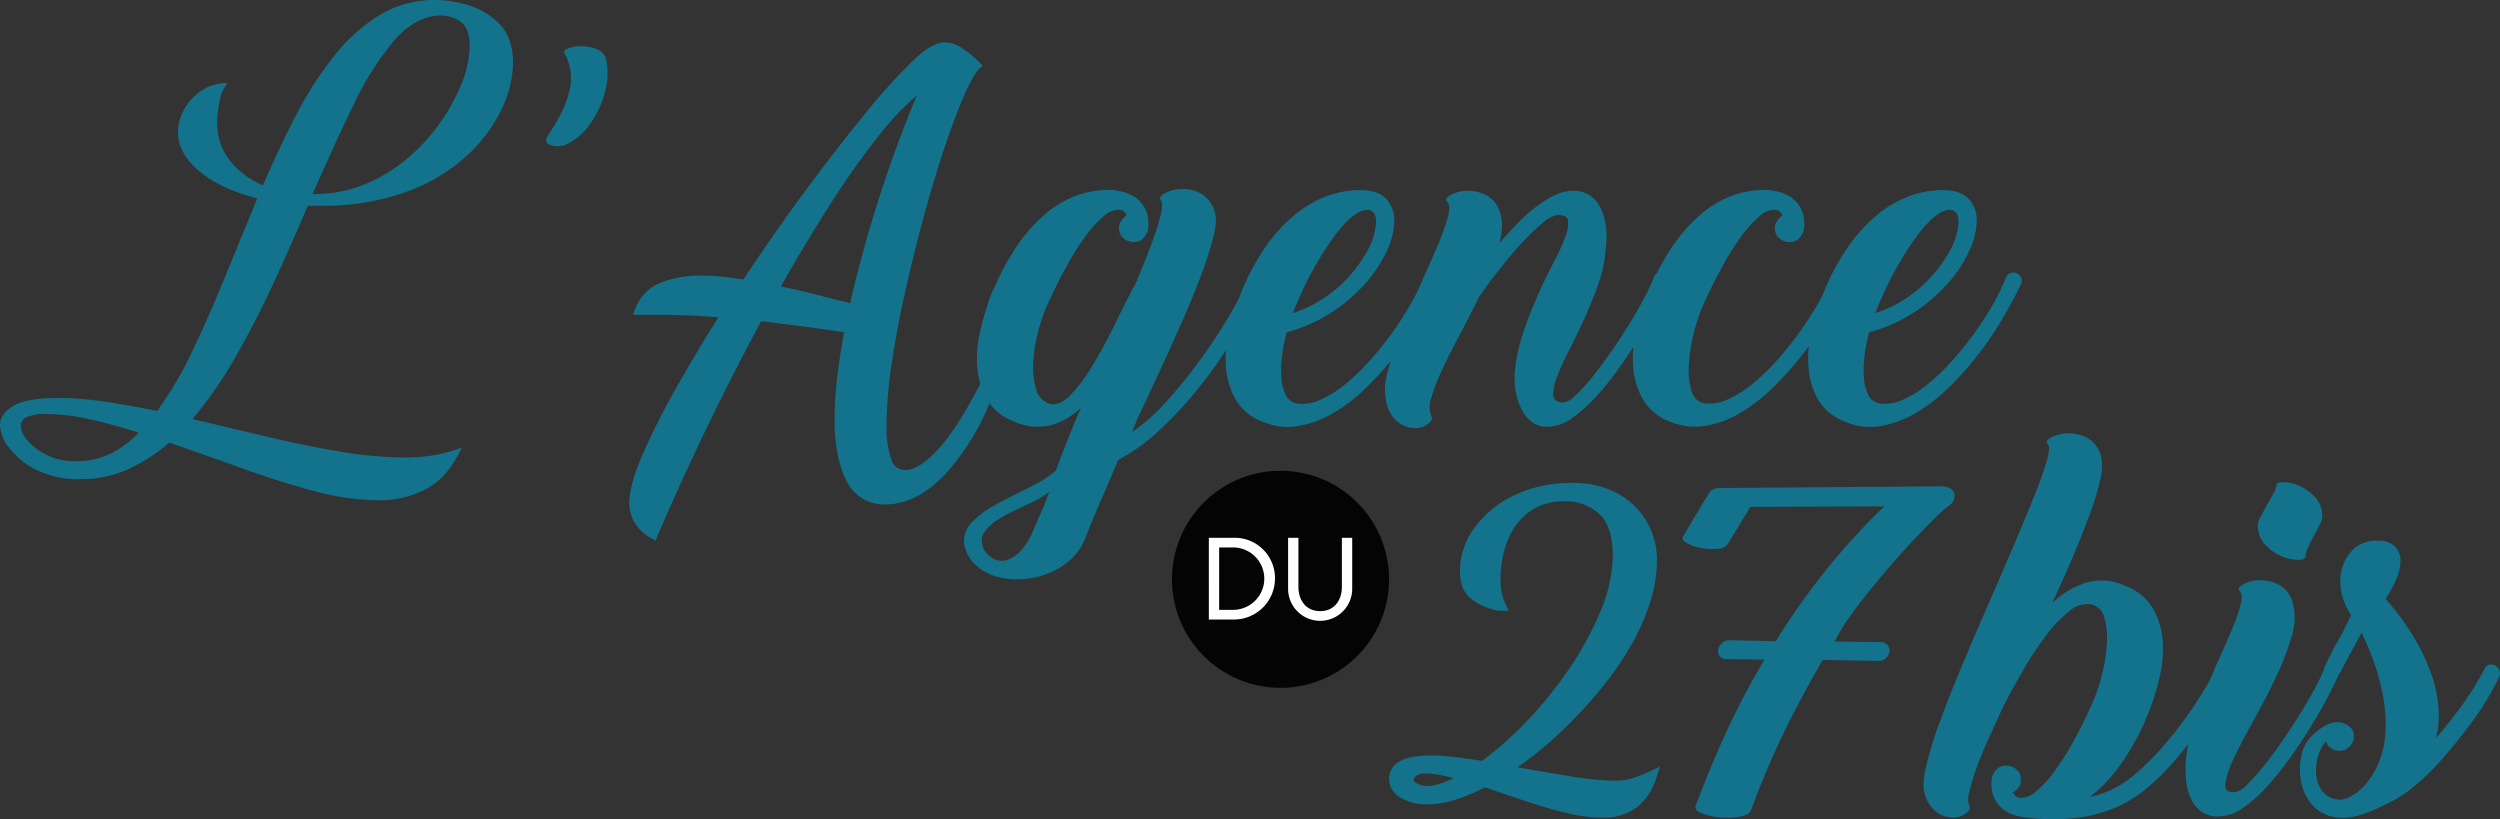 <svg xmlns="http://www.w3.org/2000/svg" width="544.342" height="178.366"><rect width="100%" height="100%" fill="#333333" stroke="none"/><path data-name="Tracé 41" d="M439.383 59.656a1.7 1.7 0 0 0-1.6-.205 1.864 1.864 0 0 0-1.083 1.134 42.482 42.482 0 0 1-2.837 5.83 72.433 72.433 0 0 1-9.079 12.433 45.631 45.631 0 0 1-5.365 5.055 22.552 22.552 0 0 1-5.365 3.25 8.7 8.7 0 0 1-4.9.67 3.256 3.256 0 0 1-2.322-1.754 9.537 9.537 0 0 1-.98-3.611 22.775 22.775 0 0 1 .1-4.8 37.163 37.163 0 0 1 1.032-5.313 33.437 33.437 0 0 0 9.7-4.282 36.094 36.094 0 0 0 7.376-6.294 28.991 28.991 0 0 0 4.694-7.067 16.07 16.07 0 0 0 1.652-6.6 6.66 6.66 0 0 0-1.806-4.849q-1.807-1.858-5.622-1.858a20.88 20.88 0 0 0-7.327 1.342 24.666 24.666 0 0 0-7.015 4.126 34.878 34.878 0 0 0-6.448 7.171 51.418 51.418 0 0 0-5.289 10.1q-.556 1.087-1.215 2.235a72.429 72.429 0 0 1-9.079 12.433 45.588 45.588 0 0 1-5.365 5.056 22.573 22.573 0 0 1-5.365 3.249 8.684 8.684 0 0 1-4.9.671 3.568 3.568 0 0 1-2.683-2.734 16.011 16.011 0 0 1-.566-5.52 36.3 36.3 0 0 1 1.031-6.81 38.1 38.1 0 0 1 2.218-6.6q2.168-4.746 4.334-8.615a55.187 55.187 0 0 1 4.178-6.5 22.938 22.938 0 0 1 3.766-4.024 4.772 4.772 0 0 1 3.2-1.29 1.731 1.731 0 0 1 1.651 1.238 4.518 4.518 0 0 0-1.187 1.238 2.811 2.811 0 0 0-.464 1.547 2.693 2.693 0 0 0 .98 2.168 3.355 3.355 0 0 0 2.219.825 2.746 2.746 0 0 0 2.27-1.032 4.1 4.1 0 0 0 .929-2.992 6.686 6.686 0 0 0-.827-3.457 7 7 0 0 0-2.015-2.22 8.013 8.013 0 0 0-2.579-1.186 15.8 15.8 0 0 0-2.631-.465 20.674 20.674 0 0 0-7.326 1.135 22.333 22.333 0 0 0-7.016 4.076 35.042 35.042 0 0 0-6.449 7.326 47.962 47.962 0 0 0-3.3 5.727 1.659 1.659 0 0 0-.681.88 35.349 35.349 0 0 1-2.063 4.489q-1.445 2.733-3.3 5.726t-3.972 6.035q-2.116 3.043-4.076 5.469a35.144 35.144 0 0 1-3.612 3.92 4.644 4.644 0 0 1-2.578 1.495q-2.065 0-2.22-1.494a9.252 9.252 0 0 1 .775-3.968 58.6 58.6 0 0 1 2.631-5.824q1.7-3.35 3.4-7.059t3.045-7.576a27.5 27.5 0 0 0 1.548-7.37q.722-5.669-1.238-9.276a6.2 6.2 0 0 0-5.983-3.5 8.879 8.879 0 0 0-3.819.93 23.67 23.67 0 0 0-4.024 2.482 35.452 35.452 0 0 0-4.076 3.614q-2.012 2.066-3.971 4.334a20.42 20.42 0 0 0 .514-3.354 8.184 8.184 0 0 0-.308-2.94 6.219 6.219 0 0 0-3.1-4.134 8.865 8.865 0 0 0-4.282-.931 7.512 7.512 0 0 0-3.508.931q-1.394.827-.671 1.446.825.829 0 3.719a56.988 56.988 0 0 1-2.579 6.914q-1.145 2.626-2.466 5.583a2.177 2.177 0 0 0-.221.436c-.064.168-.132.337-.2.508q-.5 1.125-1.033 2.3l-.066.149q-.682 1.387-1.537 2.878a72.5 72.5 0 0 1-9.08 12.433 45.685 45.685 0 0 1-5.365 5.055 22.566 22.566 0 0 1-5.365 3.25 8.7 8.7 0 0 1-4.9.67 3.256 3.256 0 0 1-2.322-1.754 9.536 9.536 0 0 1-.98-3.611 22.73 22.73 0 0 1 .1-4.8 37.053 37.053 0 0 1 1.032-5.313 33.433 33.433 0 0 0 9.7-4.282 36.079 36.079 0 0 0 7.377-6.294 28.991 28.991 0 0 0 4.701-7.079 16.068 16.068 0 0 0 1.651-6.6 6.66 6.66 0 0 0-1.806-4.849q-1.807-1.858-5.623-1.858a20.879 20.879 0 0 0-7.326 1.342 24.666 24.666 0 0 0-7.015 4.126 34.878 34.878 0 0 0-6.448 7.171 52.266 52.266 0 0 0-5.52 10.677l-.123.317q-.761 1.45-1.741 3.148-2.682 4.643-6.19 9.544a109.983 109.983 0 0 1-7.532 9.388 41.992 41.992 0 0 1-7.737 6.964 44.669 44.669 0 0 1 2.061-4.849q1.651-3.507 3.818-8.2t4.54-10.008q2.372-5.314 4.23-10.163a88.551 88.551 0 0 0 2.89-8.717q1.031-3.869.516-5.623a6.724 6.724 0 0 0-3.045-4.334 8.127 8.127 0 0 0-4.281-1.032 7.965 7.965 0 0 0-3.61.928q-1.446.825-.929 1.444.825 1.135-.67 5.778t-4.282 11.246a.593.593 0 0 0-.1.413q-2.064 3.818-4.488 8.821t-5 9.339a36.987 36.987 0 0 1-5.158 6.964q-2.579 2.631-4.85 1.7a4.433 4.433 0 0 1-2.579-3.1 17.054 17.054 0 0 1-.62-5.52 30.919 30.919 0 0 1 .981-6.6 39.359 39.359 0 0 1 2.217-6.448q2.168-4.746 4.334-8.615a55.278 55.278 0 0 1 4.178-6.5 22.938 22.938 0 0 1 3.767-4.024 4.771 4.771 0 0 1 3.2-1.29 1.731 1.731 0 0 1 1.652 1.238 4.51 4.51 0 0 0-1.188 1.238 2.811 2.811 0 0 0-.464 1.547 2.693 2.693 0 0 0 .98 2.168 3.355 3.355 0 0 0 2.219.825 2.745 2.745 0 0 0 2.27-1.032 4.1 4.1 0 0 0 .929-2.992 6.686 6.686 0 0 0-.827-3.457A7 7 0 0 0 247.2 43a8.027 8.027 0 0 0-2.579-1.186 15.817 15.817 0 0 0-2.631-.465 20.683 20.683 0 0 0-7.326 1.135 22.312 22.312 0 0 0-7.015 4.076 35 35 0 0 0-6.448 7.326 51.777 51.777 0 0 0-4.566 8.47 21.467 21.467 0 0 0-1.664 4.245 54.845 54.845 0 0 0-1.561 5.547 25.8 25.8 0 0 0-.618 7.841 17.38 17.38 0 0 0 .667 3.567c-3.324 6.444-6.429 11.258-9.224 14.31-2.722 2.97-5.133 4.477-7.163 4.477a3.04 3.04 0 0 1-2.981-2.246 20.745 20.745 0 0 1-1.06-7.467 93.64 93.64 0 0 1 1.113-13.333c.738-5.048 1.755-10.463 3.022-16.095s2.657-11.226 4.145-16.648 3.009-10.453 4.537-14.991 2.978-8.343 4.323-11.333c1.619-3.606 2.592-4.87 3.122-5.295l.732-.586-.663-.663a23.088 23.088 0 0 0-3.906-3.217 7.055 7.055 0 0 0-3.678-1.25c-1.912 0-4.173 1.284-6.909 3.925A125.228 125.228 0 0 0 188.572 24.5c-4.094 4.975-8.541 10.711-13.217 17.049a478.631 478.631 0 0 0-13.51 19.306 109.437 109.437 0 0 0-4.386-.582 43.011 43.011 0 0 0-4.709-.269 23.271 23.271 0 0 0-8.964 1.582 9.825 9.825 0 0 0-5.539 5.818l-.432 1.137h5.834c1.639 0 3.57.043 5.9.131 1.944.076 4.255.215 6.887.416a351.703 351.703 0 0 0-9.367 15.679 154.062 154.062 0 0 0-7.295 14.524c-1.864 4.37-2.771 7.756-2.771 10.354a9.494 9.494 0 0 0 .855 3.553 9.033 9.033 0 0 0 4.041 4.029l.824.487.376-.88a559.22 559.22 0 0 1 10.865-23.838 586.08 586.08 0 0 1 11.778-23.069c2.485.32 5.219.664 8.336 1.048 2.912.359 6.183.822 9.732 1.378-.626 3.3-1.128 6.533-1.494 9.628a80.223 80.223 0 0 0-.6 9.331c0 5.476.851 9.93 2.53 13.239a9.018 9.018 0 0 0 8.6 5.274c4.622 0 9.113-2.355 13.349-7a51.885 51.885 0 0 0 9.253-15.019 11.737 11.737 0 0 0 5.389 4 12.5 12.5 0 0 0 8 .775 15.221 15.221 0 0 0 6.552-3.871q-1.652 3.819-3.044 7.327t-2.425 6.4a21.725 21.725 0 0 1-4.178 2.837q-2.426 1.288-4.953 2.527t-4.85 2.579a19.013 19.013 0 0 0-3.972 2.992 6.577 6.577 0 0 0-1.806 2.735 5.945 5.945 0 0 0-.258 2.217 8.2 8.2 0 0 0 2.425 4.592 11.088 11.088 0 0 0 4.488 2.579 16.382 16.382 0 0 0 5.572.618 18.488 18.488 0 0 0 5.777-1.238 16.086 16.086 0 0 0 5-3.095 11.933 11.933 0 0 0 3.251-4.9q.411-1.033 1.289-3.2t1.961-4.644q1.083-2.478 2.115-4.9t1.65-3.972a41.554 41.554 0 0 0 9.08-6.551 82.877 82.877 0 0 0 8.872-9.647q2.951-3.743 5.576-7.712a24.434 24.434 0 0 0 0 3.835 16.48 16.48 0 0 0 2.116 6.964 11.386 11.386 0 0 0 5.933 4.8 13.59 13.59 0 0 0 7.532.929 22.529 22.529 0 0 0 7.48-2.683 35.471 35.471 0 0 0 7.067-5.313 67 67 0 0 0 5.675-6.154q-.405 1.414-.718 2.766a12.268 12.268 0 0 0-.1 6.5 7.174 7.174 0 0 0 2.734 4.23 6.231 6.231 0 0 0 3.508 1.084 4.516 4.516 0 0 0 2.786-.928q1.083-.877.67-1.7a5.81 5.81 0 0 1 .051-4.127 42.817 42.817 0 0 1 2.424-6.191q1.651-3.507 3.767-7.48t4.076-8q1.958-2.889 4.436-6.037t4.9-5.777a46.434 46.434 0 0 1 4.488-4.334 6.989 6.989 0 0 1 3.2-1.806q2.168-.1 2.425 1.133a7.114 7.114 0 0 1-.568 3.556 43.491 43.491 0 0 1-2.476 5.464q-1.651 3.144-3.352 6.906t-3.147 7.885a39.677 39.677 0 0 0-1.96 8.348 16.46 16.46 0 0 0 .052 4.689 14.14 14.14 0 0 0 1.289 4.175 8.128 8.128 0 0 0 2.374 2.938 5.213 5.213 0 0 0 3.509.978 9.109 9.109 0 0 0 5.158-1.86 31.732 31.732 0 0 0 5.314-4.751 65.9 65.9 0 0 0 5.106-6.4q1.546-2.191 2.952-4.362a24.162 24.162 0 0 0-.058 4.46 16.835 16.835 0 0 0 2.115 6.964 11.312 11.312 0 0 0 5.933 4.849 13.734 13.734 0 0 0 7.584.929 21.933 21.933 0 0 0 7.53-2.733 36.484 36.484 0 0 0 7.119-5.467 71.148 71.148 0 0 0 6.448-7.171q.786-1 1.531-2.023a24.748 24.748 0 0 0-.085 4.749 16.491 16.491 0 0 0 2.115 6.964 11.389 11.389 0 0 0 5.933 4.8 13.592 13.592 0 0 0 7.532.929 22.538 22.538 0 0 0 7.48-2.683 35.509 35.509 0 0 0 7.067-5.313 67.649 67.649 0 0 0 6.448-7.12 74.382 74.382 0 0 0 5.469-7.944q2.423-4.076 4.178-7.79a1.663 1.663 0 0 0-.616-2.275Zm-30.231 6.467a73.3 73.3 0 0 1 8.46-15.063q4.23-5.468 7.016-5.366 1.858.105 1.806 2.787a14.574 14.574 0 0 1-2.012 6.345 29.99 29.99 0 0 1-5.933 7.429 27.943 27.943 0 0 1-10.161 5.931 21.088 21.088 0 0 1 .824-2.063Zm-126.815 0a73.264 73.264 0 0 1 8.46-15.063q4.229-5.468 7.016-5.366 1.858.105 1.806 2.787a14.567 14.567 0 0 1-2.013 6.345 29.988 29.988 0 0 1-5.933 7.429 27.943 27.943 0 0 1-10.161 5.931 20.92 20.92 0 0 1 .823-2.063ZM199.605 20.8c-1.409 3.381-2.9 7.2-4.445 11.389a275.02 275.02 0 0 0-5.623 17 283.519 283.519 0 0 0-4.438 16.825c-2.132-.533-4.523-1.137-7.279-1.837a206.43 206.43 0 0 0-7.812-1.816c3.906-6.859 7.786-13.271 11.542-19.072a160.94 160.94 0 0 1 11.217-15.482 53.023 53.023 0 0 1 6.838-7.007Zm27.063 90.808q-.879 1.959-1.5 3.4a15.471 15.471 0 0 1-2.888 4.9 7.09 7.09 0 0 1-2.993 2.012 3.819 3.819 0 0 1-2.631-.1 5.009 5.009 0 0 1-1.96-1.5 4.432 4.432 0 0 1-.929-2.218 3.149 3.149 0 0 1 .568-2.269 10.563 10.563 0 0 1 2.94-2.682 35.873 35.873 0 0 1 3.767-2.065l3.92-1.856a17.81 17.81 0 0 0 3.509-2.168q-.926 2.589-1.803 4.551Z" fill="#13738c"/><path data-name="Tracé 42" d="M130.208 10.839a8.915 8.915 0 0 0-6.346-.361q-1.289.464-.979 1.084a11.209 11.209 0 0 1 1.288 7.274 21.946 21.946 0 0 1-2.063 5.985 42.47 42.47 0 0 1-2.579 4.333q-1.186 1.7-.155 2.218a4.754 4.754 0 0 0 4.488-.206 13.043 13.043 0 0 0 4.436-3.921 21.54 21.54 0 0 0 3.2-6.346 16.1 16.1 0 0 0 .568-7.583 3.178 3.178 0 0 0-1.858-2.477Z" fill="#13738c"/><path data-name="Tracé 43" d="M102.189 1.215A25.13 25.13 0 0 0 94.772 0a22.987 22.987 0 0 0-12.043 3.239 37.493 37.493 0 0 0-9.948 8.909 78.285 78.285 0 0 0-8.291 12.89q-3.754 7.222-7.243 15.32a18.474 18.474 0 0 1-7.157-5.331 13.158 13.158 0 0 1-2.793-8.571 22.668 22.668 0 0 1 .525-4.454 8.181 8.181 0 0 1 1.745-3.915 9.891 9.891 0 0 0-5.76 1.687 11.765 11.765 0 0 0-3.753 4.117 10.173 10.173 0 0 0-1.308 4.86q0 4.59 4.626 8.5t12.653 5.938q-3.494 8.5-6.982 17.007t-7.068 16.062a79.383 79.383 0 0 1-7.767 13.228q-5.935-1.216-11.432-2.025a69.381 69.381 0 0 0-10.036-.809q-6.978 0-9.862 1.754T-.001 92.59a8.764 8.764 0 0 0 2.007 4.926 16.468 16.468 0 0 0 5.934 4.792 20.539 20.539 0 0 0 9.512 2.025 25.109 25.109 0 0 0 10.3-2.092 36.636 36.636 0 0 0 9.076-5.871q7.854 2.7 15.882 5.6t15.621 4.926a54.242 54.242 0 0 0 13.875 2.024 21.687 21.687 0 0 0 10.909-2.632q4.622-2.631 7.418-8.841a31.759 31.759 0 0 1-5.76 1.62 37.366 37.366 0 0 1-6.632.54 86.382 86.382 0 0 1-14.138-1.282q-7.682-1.285-15.882-3.24t-16.233-3.844a89.012 89.012 0 0 0 9.425-13.565q4.36-7.623 8.29-16.129T67.02 44.81h3.316a53.084 53.084 0 0 0 18.5-3.172 38.962 38.962 0 0 0 12.916-7.827 32.987 32.987 0 0 0 7.506-10.123 23.97 23.97 0 0 0 2.444-9.921q0-5.4-2.793-8.368a15.275 15.275 0 0 0-6.72-4.184ZM23.998 98.801a16.646 16.646 0 0 1-7.246 1.62 13.761 13.761 0 0 1-8.814-2.7q-3.4-2.7-3.4-4.994a2.086 2.086 0 0 1 1.223-1.89 10.449 10.449 0 0 1 4.537-.674 43.42 43.42 0 0 1 9.338 1.147q5.146 1.149 10.559 2.9a20.7 20.7 0 0 1-6.197 4.591Zm75.922-79.23a42.493 42.493 0 0 1-6.807 10.6 37.619 37.619 0 0 1-10.821 8.638 29.44 29.44 0 0 1-14.224 3.441q4.536-10.391 8.814-19.233a64.153 64.153 0 0 1 8.988-14.24q4.712-5.4 10.123-5.4a7.164 7.164 0 0 1 4.363 1.418q1.918 1.416 1.92 5.331a24.21 24.21 0 0 1-2.355 9.445Z" fill="#13738c"/><path data-name="Tracé 44" d="M421.608 112.508a23.623 23.623 0 0 1 2.84-2.481 2.518 2.518 0 0 0 .928-1.136 2.222 2.222 0 0 0 .155-1.394 1.856 1.856 0 0 0-.876-1.137 4.056 4.056 0 0 0-2.168-.466l-48.407.365a2.606 2.606 0 0 0-2.064 1.23l-5.47 9.165q-.619.827.619 1.549a9.889 9.889 0 0 0 3.1 1.083 13.154 13.154 0 0 0 3.664.207 2.727 2.727 0 0 0 2.323-1.084l4.851-8.051 29.21-.1q-2.789 2.583-6.038 6.1t-6.451 7.491q-3.2 3.977-6.091 8.06t-5.056 7.7l-10.219-.207a2.162 2.162 0 0 0-1.5.618 2.883 2.883 0 0 0-.876 1.439 1.8 1.8 0 0 0 .413 1.439 1.668 1.668 0 0 0 1.342.616l8.36.1a165.528 165.528 0 0 0-8.1 15.316q-3.663 7.9-6.863 16.462-.415 1.033 1.289 1.7a14.379 14.379 0 0 0 3.975.877 16.485 16.485 0 0 0 4.334-.155q2.065-.361 2.478-1.5a180.661 180.661 0 0 1 7.638-17.908q4.025-8.1 7.947-14.708l12.18.206a2.264 2.264 0 0 0 1.5-.565 2.12 2.12 0 0 0 .775-1.387 1.54 1.54 0 0 0-.311-1.439 2.005 2.005 0 0 0-1.341-.72l-10.219-.1a37.078 37.078 0 0 1 3.045-5.065q2.012-2.893 4.49-5.943t5.161-6.149q2.682-3.1 5.109-5.634t4.324-4.394Z" fill="#13738c"/><path data-name="Tracé 45" d="M496.814 121.132a9.433 9.433 0 0 0 3.547.775q1.644 0 1.646-.826a5.089 5.089 0 0 1 .572-1.962q.573-1.238 1.25-2.477t1.249-2.374a4.349 4.349 0 0 0 .574-1.755 5.935 5.935 0 0 0-1.55-4.23 10.389 10.389 0 0 0-3.461-2.478 8.872 8.872 0 0 0-3.462-.826q-1.55 0-1.548.723a4.133 4.133 0 0 1-.617 1.755q-.617 1.137-1.387 2.477t-1.388 2.528a4.475 4.475 0 0 0-.616 1.91 5.916 5.916 0 0 0 1.645 4.283 10.368 10.368 0 0 0 3.546 2.477Z" fill="#13738c"/><path data-name="Tracé 46" d="M544.29 146.143a1.7 1.7 0 0 0-.876-1.136 1.788 1.788 0 0 0-1.549-.257 1.732 1.732 0 0 0-.928.979 62.345 62.345 0 0 1-4.44 7.225 96.062 96.062 0 0 1-6.089 7.741 21.365 21.365 0 0 0 .568-6.195 27.407 27.407 0 0 0-1.394-7.125 43 43 0 0 0-3.664-8.055 57.275 57.275 0 0 0-6.451-8.882l.31-.619a23.143 23.143 0 0 0 2.167-4.183 9.243 9.243 0 0 0 .721-3.871 4.186 4.186 0 0 0-1.289-2.892 5.3 5.3 0 0 0-3.767-1.137 7.426 7.426 0 0 0-4.026.981 7.626 7.626 0 0 0-2.427 2.376 9.914 9.914 0 0 0-1.238 2.788 9.6 9.6 0 0 0-.36 2.323 13.561 13.561 0 0 0 2.374 7.745q-.724 1.445-1.342 2.735t-1.342 2.53q-.721 1.239-1.444 2.632t-1.548 3.149a1.752 1.752 0 0 0-.253.764 36.022 36.022 0 0 1-1.909 4.017q-1.446 2.685-3.3 5.677t-3.923 5.985q-2.065 2.993-4.025 5.419a44.769 44.769 0 0 1-3.56 3.975 5.154 5.154 0 0 1-2.632 1.651q-2.375.207-2.116-1.909a19.8 19.8 0 0 1 1.961-5.677q1.7-3.561 4.232-8.1t4.748-9.187a58.6 58.6 0 0 0 3.457-8.93 12.72 12.72 0 0 0 .309-7.277 6.168 6.168 0 0 0-3.147-4.128 9.032 9.032 0 0 0-4.284-.929 7.452 7.452 0 0 0-3.458.929q-1.392.826-.67 1.445.721.722.257 2.683a33.746 33.746 0 0 1-1.651 4.851q-1.188 2.892-2.788 6.451-1.166 2.594-2.3 5.325-1.4 2.476-3.255 5.306a83.464 83.464 0 0 1-6.141 8.206 56.343 56.343 0 0 1-7.587 7.585 21.5 21.5 0 0 1-9.134 4.387 34.571 34.571 0 0 0 6.915-7.432 54.474 54.474 0 0 0 5.987-11.353 51.886 51.886 0 0 0 2.271-7.483 25.737 25.737 0 0 0 .619-7.844 16.418 16.418 0 0 0-2.115-6.915 11.9 11.9 0 0 0-5.934-4.9 12.3 12.3 0 0 0-8.619-.721 19.01 19.01 0 0 0-7.38 4.438q2.476-5.265 4.593-10.27t3.664-9.238a54.769 54.769 0 0 0 2.22-7.431 10.678 10.678 0 0 0 .155-4.955 6.218 6.218 0 0 0-3.1-4.128 8.882 8.882 0 0 0-4.283-.928 7.536 7.536 0 0 0-3.509.928q-1.394.827-.67 1.445.62.619-.31 3.819t-2.889 8.051q-1.963 4.851-4.594 10.993t-5.47 12.643q-2.84 6.5-5.523 12.9t-4.7 11.922a88.941 88.941 0 0 0-2.993 9.651q-.979 4.13-.36 5.986a7.184 7.184 0 0 0 2.735 4.232 6.24 6.24 0 0 0 3.508 1.086 4.52 4.52 0 0 0 2.787-.93q1.084-.877.671-1.7a4.6 4.6 0 0 1 0-2.785 41.329 41.329 0 0 1 1.392-4.8q.98-2.841 2.581-6.4t3.459-7.586q1.961-3.818 4.386-8a70.565 70.565 0 0 1 4.954-7.483 28.561 28.561 0 0 1 5.059-5.264 5.861 5.861 0 0 1 4.9-1.447 3.822 3.822 0 0 1 2.683 2.84 16.076 16.076 0 0 1 .568 5.522 35.416 35.416 0 0 1-1.032 6.76 38.633 38.633 0 0 1-2.219 6.555q-2.168 4.851-4.334 8.67a57.391 57.391 0 0 1-4.18 6.451 21.766 21.766 0 0 1-3.819 4.025 4.834 4.834 0 0 1-3.147 1.29 1.918 1.918 0 0 1-1.755-1.238 2.855 2.855 0 0 0 1.755-2.787 2.7 2.7 0 0 0-.981-2.168 3.363 3.363 0 0 0-2.22-.826 2.926 2.926 0 0 0-2.374 1.137 4.029 4.029 0 0 0-.826 2.889 6.677 6.677 0 0 0 .826 3.457 6.962 6.962 0 0 0 2.013 2.22 7.985 7.985 0 0 0 2.581 1.187 15.724 15.724 0 0 0 2.631.465 45.708 45.708 0 0 0 10.63 0 30.9 30.9 0 0 0 8.308-2.22 27.777 27.777 0 0 0 6.606-4.025 50.215 50.215 0 0 0 5.523-5.316q1.978-2.239 3.786-4.557-.321 1.543-.5 3.008a22.129 22.129 0 0 0 0 5.213 11.719 11.719 0 0 0 1.238 4.129 6.931 6.931 0 0 0 2.426 2.632 6.032 6.032 0 0 0 3.561.825 9.124 9.124 0 0 0 5.159-1.858 31.555 31.555 0 0 0 5.317-4.747 66.217 66.217 0 0 0 5.108-6.4q2.478-3.51 4.594-6.968t3.664-6.5q1.46-2.871 2.277-4.6a2.61 2.61 0 0 0 .194-.238q1.032-2.062 2.321-4.386t2.323-4.285a55.255 55.255 0 0 1 4.334 12.085 35.3 35.3 0 0 1 .879 9.4 20.479 20.479 0 0 1-1.5 6.87 17.535 17.535 0 0 1-2.838 4.647 10.83 10.83 0 0 1-3.149 2.582 5.938 5.938 0 0 1-2.373.774 4.933 4.933 0 0 1-3.561-1.5 6.286 6.286 0 0 1-1.6-3.358 10.663 10.663 0 0 1 .207-4.134 8.674 8.674 0 0 1 1.859-3.72 2.871 2.871 0 0 0 1.134 1.5 3.039 3.039 0 0 0 1.755.568 3.141 3.141 0 0 0 2.22-.929 3.011 3.011 0 0 0 .98-2.272 2.591 2.591 0 0 0-.98-2.064 3.785 3.785 0 0 0-2.117-.928 4.952 4.952 0 0 0-2.787.517 12.412 12.412 0 0 0-3.715 2.889 8.6 8.6 0 0 0-1.962 4.441 13.73 13.73 0 0 0 .207 5.784 10.24 10.24 0 0 0 2.942 5.008 8.838 8.838 0 0 0 6.348 2.116 12.6 12.6 0 0 0 3.509-.619 27.335 27.335 0 0 0 4.334-1.756l.1-.1h.1a29.128 29.128 0 0 0 6.864-4.131 51.721 51.721 0 0 0 5.831-5.577q3.923-4.439 7.175-8.878a62.715 62.715 0 0 0 5.727-9.5 1.987 1.987 0 0 0 .168-1.343Z" fill="#13738c"/><path data-name="Tracé 47" d="M355.159 169.534a13.61 13.61 0 0 1-3.546.445 60.9 60.9 0 0 1-9.429-.912 1033.9 1033.9 0 0 1-11.75-1.99 81.327 81.327 0 0 0 8.715-7.063 100.188 100.188 0 0 0 9.268-9.843 69.508 69.508 0 0 0 7.149-10.407 49.217 49.217 0 0 0 3.752-8.693 29.665 29.665 0 0 0 1.445-9.035 16.246 16.246 0 0 0-8.531-14.575 19.968 19.968 0 0 0-9.862-2.305 28.584 28.584 0 0 0-12.75 2.722 22.7 22.7 0 0 0-8.608 7.086 15.911 15.911 0 0 0-3.124 9.369c0 2.613.747 4.594 2.221 5.891a13.483 13.483 0 0 0 6.131 2.75l2.225.027-.495-1.087a14.06 14.06 0 0 1-.986-2.816 14.213 14.213 0 0 1-.257-2.91 22.31 22.31 0 0 1 1.685-8.831 13.961 13.961 0 0 1 4.769-6.058 12.485 12.485 0 0 1 7.449-2.143 10.677 10.677 0 0 1 7.522 2.69c2 1.811 3.009 4.854 3.009 9.043a31.974 31.974 0 0 1-2.613 12.065 69.735 69.735 0 0 1-6.886 12.67 87.5 87.5 0 0 1-9.318 11.506 77 77 0 0 1-9.625 8.547c-1.987-.317-3.9-.59-5.7-.811a45.206 45.206 0 0 0-5.422-.363c-3.063 0-5.275.408-6.766 1.248a4.2 4.2 0 0 0-2.384 3.8 4.715 4.715 0 0 0 2.444 4.078 10.873 10.873 0 0 0 5.945 1.5 20.32 20.32 0 0 0 6.3-1.074 43.4 43.4 0 0 0 6.191-2.622q4.644 1.59 9.042 3.062c3.1 1.036 6.081 1.892 8.855 2.545a33.7 33.7 0 0 0 7.562 1 12.24 12.24 0 0 0 7.7-2.3 13.8 13.8 0 0 0 4.352-6.963l.587-1.871-2.053.974a26.589 26.589 0 0 1-4.213 1.654Zm-41.033.913c-2.185.792-3.964.962-5.547.18-.685-.339-.773-.659-.773-.9 0-.094.056-.363.566-.834a3.693 3.693 0 0 1 2.245-.478 17.184 17.184 0 0 1 3.394.417c.8.167 1.654.365 2.546.592-.835.396-1.649.737-2.43 1.022Z" fill="#13738c"/><path data-name="Tracé 48" d="M278.816 102.503a23.631 23.631 0 1 0 23.63 23.631 23.631 23.631 0 0 0-23.63-23.631Z" fill="#040405"/><path data-name="Tracé 49" d="M263.207 117.094h5.855a8.78 8.78 0 0 1 8.548 8.829 8.943 8.943 0 0 1-9.11 8.969h-5.292Zm5.269 15.691a6.793 6.793 0 1 0-.188-13.583h-2.834v13.583Z" fill="#fff"/><path data-name="Tracé 50" d="M280.467 117.094h2.248v10.677c0 2.9 1.616 5.293 4.731 5.293s4.731-2.389 4.731-5.293v-10.677h2.248v11.335a6.983 6.983 0 0 1-13.958 0Z" fill="#fff"/></svg>
